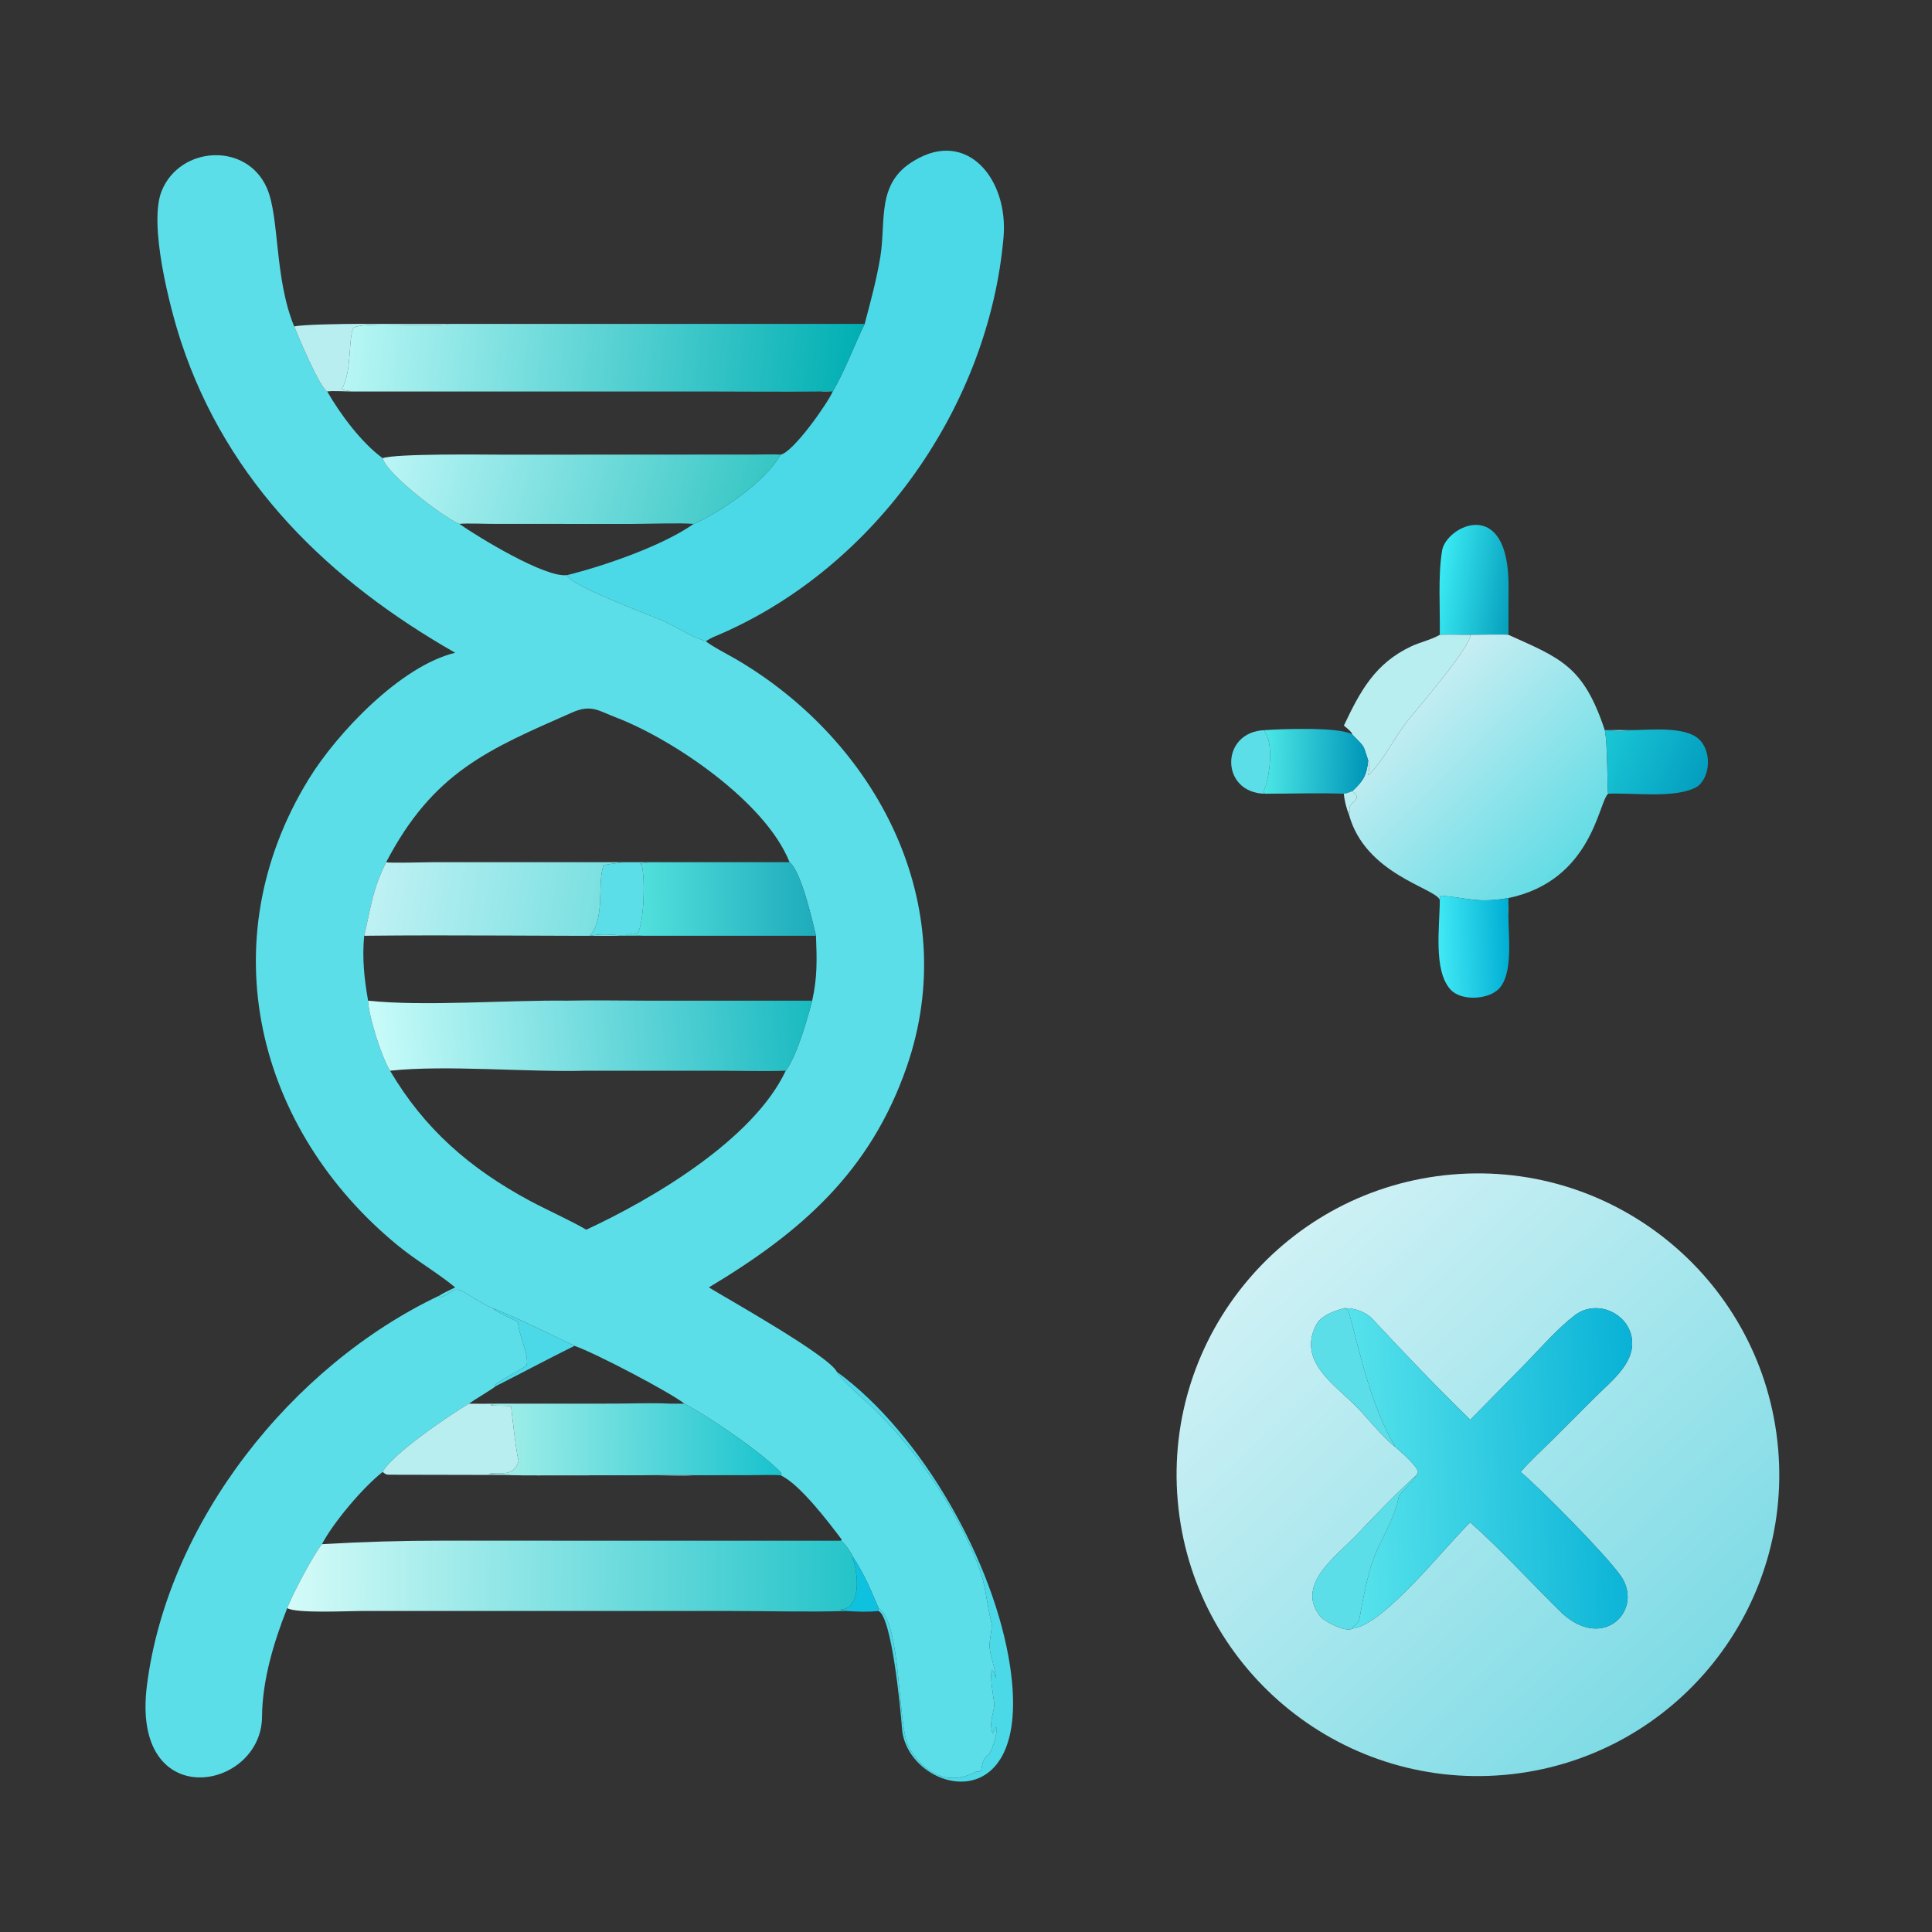 <?xml version="1.0" encoding="utf-8" ?><svg xmlns="http://www.w3.org/2000/svg" xmlns:xlink="http://www.w3.org/1999/xlink" width="1024" height="1024" viewBox="0 0 1024 1024"><rect x="0" y="0" width="1024" height="1024" fill="#333333" stroke="none"/><path fill="#4BD9E7" transform="scale(2 2)" d="M229.147 85.839C230.684 80.036 232.311 74.094 233.287 68.127C234.881 58.387 232.131 48.504 242.308 42.551C256.342 34.09 267.294 47.549 265.944 62.925C262.02 107.616 232.112 150.107 190.928 168.025C189.488 168.651 188.453 168.992 187.102 169.905C187.024 169.884 186.945 169.862 186.867 169.841L186.477 169.723C183.143 168.752 178.875 165.872 175.406 164.396C171.837 162.878 150.477 154.909 150.326 152.4C160.072 150 175.639 144.623 183.813 138.842C191.084 135.683 202.695 127.705 206.666 120.78L206.833 120.493C210.119 119.988 219.278 106.983 220.689 103.75L217.56 103.75C218.272 103.45 219.836 103.683 220.689 103.75C224.059 97.92 226.226 91.817 229.147 85.839Z"/><path fill="#5CDEE8" transform="scale(2 2)" d="M120.638 172.991C87.394 154.045 60.368 128.003 48.006 90.647C45.012 81.602 39.294 59.395 42.845 50.61C47.678 38.653 65.376 37.568 70.737 49.853C74.113 57.592 72.672 73.689 77.969 86.52C79.058 89.218 84.701 102.708 86.717 103.75C90.213 109.82 95.762 117.303 101.407 121.421C102.391 125.575 117.819 137.368 121.733 138.842C126.69 142.303 144.618 153.285 150.326 152.4C150.477 154.909 171.837 162.878 175.406 164.396C178.875 165.872 183.143 168.752 186.477 169.723L186.867 169.841C186.945 169.862 187.024 169.884 187.102 169.905C187.419 170.583 193.742 173.932 194.91 174.613C232.419 196.498 255.111 239.763 240.334 282.581C230.709 310.472 212.347 326.507 187.856 341.175C193.21 344.459 219.565 359.212 221.777 363.539C222.288 364.849 227.063 369.224 228.298 370.311C240.454 381.013 251.379 396.507 257.744 411.216C261.536 419.843 260.753 421.354 262.765 430.235C263.044 431.465 261.992 435.35 262.294 436.813C262.349 438.68 264.061 443.087 263.848 444.716C263.542 443.382 263.791 443.569 263.023 442.667L262.751 442.739C262.456 444.958 263.066 448.633 263.413 450.818C263.858 453.627 261.86 455.601 263.065 459.493C265.421 453.909 263.456 463.856 261.878 465.05C259.103 467.15 261.136 470.149 258.807 469.424C251.377 473.589 244.759 469.951 240.88 463.075C237.733 457.495 239.028 430.237 232.832 426.174C230.589 420.924 229.307 417.76 226.147 412.715C225.524 411.454 224.016 409.078 222.838 408.298L222.94 408.264L223.065 408.005C219.7 403.528 211.869 393.186 206.833 390.954L207.074 390.846L207.085 390.418C202.242 385.123 187.833 375.398 181.376 371.989C179.881 372.074 179.165 372.077 177.65 371.989C178.789 371.923 180.212 371.978 181.376 371.989C177.816 369.113 157.953 358.635 152.245 356.661C146.922 354.088 135.62 348.551 130.522 346.689C129.074 346.171 125.276 343.828 123.849 342.931C119.69 340.318 120.235 342.811 116.58 343.81L116.391 343.369C117.422 342.677 119.443 341.758 120.638 341.175C115.822 337.216 110.345 334.093 105.494 330.122C67.972 299.406 55.443 249.43 81.817 206.476C89.282 194.318 106.198 176.449 120.638 172.991ZM209.238 228.49C202.937 212.537 178.373 195.896 163.148 190.094C158.611 188.365 156.689 186.586 151.651 188.804C129.379 198.611 114.815 204.604 102.34 228.49C98.664 235.798 98.3 240.45 96.509 247.988C95.95 253.888 96.517 259.38 97.549 265.186C97.672 269.264 101.137 280.25 103.374 283.753C112.453 299.188 124.556 309.712 140.446 318.238C144.819 320.584 151.446 323.552 155.363 325.886C172.782 317.805 199.611 302.082 208.234 283.753C211.276 279.625 213.903 270.174 215.235 265.186C216.641 259.011 216.481 254.19 216.246 247.988C215.236 243.79 212.331 230.934 209.238 228.49Z"/><defs><linearGradient id="gradient_0" gradientUnits="userSpaceOnUse" x1="227.299" y1="101.037" x2="91.455" y2="87.924"><stop offset="0" stop-color="#00AFB3"/><stop offset="1" stop-color="#B8F7F5"/></linearGradient></defs><path fill="url(#gradient_0)" transform="scale(2 2)" d="M119.101 85.839L193.68 85.839L229.147 85.839C226.226 91.817 224.059 97.92 220.689 103.75C219.836 103.683 218.272 103.45 217.56 103.75C207.732 103.869 197.699 103.758 187.856 103.75L93.098 103.75C92.257 103.509 91.117 103.378 90.539 103.166C93.376 98.365 92.193 89.913 93.667 86.895C96.27 85.075 114.184 86.804 119.101 85.839Z"/><path fill="#B9EEF0" transform="scale(2 2)" d="M77.969 86.52C80.339 85.953 91.938 85.834 94.946 85.831L119.101 85.839C114.184 86.804 96.27 85.075 93.667 86.895C92.193 89.913 93.376 98.365 90.539 103.166C91.117 103.378 92.257 103.509 93.098 103.75C91.81 103.731 87.656 103.51 86.717 103.75C84.701 102.708 79.058 89.218 77.969 86.52Z"/><defs><linearGradient id="gradient_1" gradientUnits="userSpaceOnUse" x1="200.621" y1="140.404" x2="103.33" y2="111.669"><stop offset="0" stop-color="#35C6C4"/><stop offset="1" stop-color="#BCF6F7"/></linearGradient></defs><path fill="url(#gradient_1)" transform="scale(2 2)" d="M101.407 121.421C105.035 120.17 128.061 120.479 133.439 120.493L199.947 120.462C201.187 120.457 205.805 120.35 206.833 120.493L206.666 120.78C202.695 127.705 191.084 135.683 183.813 138.842C180.107 138.521 171.58 138.85 167.366 138.853L131.892 138.842C129.526 138.885 123.55 138.602 121.733 138.842C117.819 137.368 102.391 125.575 101.407 121.421Z"/><defs><linearGradient id="gradient_2" gradientUnits="userSpaceOnUse" x1="400.729" y1="155.934" x2="381.366" y2="152.909"><stop offset="0" stop-color="#08A2BF"/><stop offset="1" stop-color="#3AEAF3"/></linearGradient></defs><path fill="url(#gradient_2)" transform="scale(2 2)" d="M381.561 168.235C381.682 161.155 381.045 152.869 382.162 145.948C383.223 139.373 399.937 131.067 399.783 155.569L399.748 168.235C398.856 168.07 391.034 168.223 389.631 168.235C386.946 168.261 384.231 168.092 381.561 168.235Z"/><path fill="#B9EEF0" transform="scale(2 2)" d="M381.561 168.235C384.231 168.092 386.946 168.261 389.631 168.235C389.946 171.274 375.088 188.367 372.732 191.411C369.091 196.117 366.91 201.207 362.586 205.488C362.813 203.901 363.084 203.069 362.586 201.543C361.104 197.183 362.034 198.424 358.397 194.667C358.184 193.862 356.822 192.869 356.141 192.289C360.473 183.149 364.376 175.855 373.913 171.324C376.261 170.208 379.46 169.496 381.561 168.235Z"/><defs><linearGradient id="gradient_3" gradientUnits="userSpaceOnUse" x1="415.607" y1="227.934" x2="373.071" y2="184.643"><stop offset="0" stop-color="#64DCE4"/><stop offset="1" stop-color="#C8EEF3"/></linearGradient></defs><path fill="url(#gradient_3)" transform="scale(2 2)" d="M389.631 168.235C391.034 168.223 398.856 168.07 399.748 168.235C413.737 174.53 419.639 176.534 425.284 193.494C427.605 193.477 429.965 193.436 432.282 193.494C429.677 193.879 427.918 193.706 425.284 193.494C426.065 196.75 425.937 209.94 426.177 210.347C423.614 212.438 422.008 233.335 399.748 237.995C399.761 239.406 399.84 241.477 399.748 242.83C399.581 241.463 399.704 239.425 399.748 237.995C391.428 239.423 388.956 237.919 381.655 237.346L381.561 238.494C380.495 235.347 361.78 231.771 357.481 215.827L357.72 215.227C356.802 212.136 361.699 212.376 358.397 209.652C361.3 206.981 362.195 205.413 362.586 201.543C363.084 203.069 362.813 203.901 362.586 205.488C366.91 201.207 369.091 196.117 372.732 191.411C375.088 188.367 389.946 171.274 389.631 168.235Z"/><defs><linearGradient id="gradient_4" gradientUnits="userSpaceOnUse" x1="361.792" y1="202.216" x2="334.728" y2="201.47"><stop offset="0" stop-color="#0097B9"/><stop offset="1" stop-color="#4DE8E7"/></linearGradient></defs><path fill="url(#gradient_4)" transform="scale(2 2)" d="M335.235 193.494C339.172 193.205 355.192 192.548 358.397 194.667C362.034 198.424 361.104 197.183 362.586 201.543C362.195 205.413 361.3 206.981 358.397 209.652C357.446 210.03 357.134 210.188 356.141 210.347C349.817 210.094 341.704 210.342 335.235 210.347L334.778 209.861C336.584 206.469 337.526 196.662 335.197 194.064L335.235 193.494Z"/><path fill="#5CDEE8" transform="scale(2 2)" d="M335.235 210.347C323.279 210.152 323.306 193.843 335.235 193.494L335.197 194.064C337.526 196.662 336.584 206.469 334.778 209.861L335.235 210.347Z"/><defs><linearGradient id="gradient_5" gradientUnits="userSpaceOnUse" x1="450.128" y1="207.861" x2="424.695" y2="196.641"><stop offset="0" stop-color="#049FC0"/><stop offset="1" stop-color="#1AC6D5"/></linearGradient></defs><path fill="url(#gradient_5)" transform="scale(2 2)" d="M432.282 193.494C437.286 193.476 446.522 192.397 450.265 195.905C453.486 198.924 453.431 205.492 449.955 208.359C444.496 211.785 432.743 210 426.177 210.347C425.937 209.94 426.065 196.75 425.284 193.494C427.918 193.706 429.677 193.879 432.282 193.494Z"/><path fill="#B9EEF0" transform="scale(2 2)" d="M356.141 210.347C357.134 210.188 357.446 210.03 358.397 209.652C361.699 212.376 356.802 212.136 357.72 215.227L357.481 215.827C356.817 214.26 356.251 212.054 356.141 210.347Z"/><defs><linearGradient id="gradient_6" gradientUnits="userSpaceOnUse" x1="158.292" y1="242.995" x2="99.514" y2="233.181"><stop offset="0" stop-color="#7BE0E1"/><stop offset="1" stop-color="#BFF1F4"/></linearGradient></defs><path fill="url(#gradient_6)" transform="scale(2 2)" d="M102.34 228.49C102.858 228.784 112.982 228.497 114.491 228.495L165.504 228.49C163.668 228.72 161.787 228.928 159.972 229.273C158.151 233.974 160.542 243.137 156.301 247.988C159.909 247.391 161.897 247.689 165.504 247.988C167.11 247.909 168.786 247.781 170.381 247.988C145.838 248.102 121.005 247.717 96.509 247.988C98.3 240.45 98.664 235.798 102.34 228.49Z"/><path fill="#5CDEE8" transform="scale(2 2)" d="M165.504 228.49L172.282 228.49C171.53 228.589 170.338 228.703 169.666 228.931L170.039 229.17C171.066 232.671 170.637 244.814 168.988 247.268C167.571 248.057 167.387 247.04 165.504 247.988C161.897 247.689 159.909 247.391 156.301 247.988C160.542 243.137 158.151 233.974 159.972 229.273C161.787 228.928 163.668 228.72 165.504 228.49Z"/><defs><linearGradient id="gradient_7" gradientUnits="userSpaceOnUse" x1="215.206" y1="238.131" x2="168.954" y2="238.376"><stop offset="0" stop-color="#1FACBC"/><stop offset="1" stop-color="#53E1DD"/></linearGradient></defs><path fill="url(#gradient_7)" transform="scale(2 2)" d="M172.282 228.49L209.238 228.49C212.331 230.934 215.236 243.79 216.246 247.988L170.381 247.988C168.786 247.781 167.11 247.909 165.504 247.988C167.387 247.04 167.571 248.057 168.988 247.268C170.637 244.814 171.066 232.671 170.039 229.17L169.666 228.931C170.338 228.703 171.53 228.589 172.282 228.49Z"/><defs><linearGradient id="gradient_8" gradientUnits="userSpaceOnUse" x1="399.418" y1="250.408" x2="381.644" y2="251.044"><stop offset="0" stop-color="#03B0D5"/><stop offset="1" stop-color="#40E8F4"/></linearGradient></defs><path fill="url(#gradient_8)" transform="scale(2 2)" d="M381.561 238.494L381.655 237.346C388.956 237.919 391.428 239.423 399.748 237.995C399.704 239.425 399.581 241.463 399.748 242.83C399.748 248.149 400.968 257.563 397.504 261.73C394.822 264.957 387.365 265.388 384.484 262.328C379.744 257.295 381.556 245.425 381.561 238.494Z"/><defs><linearGradient id="gradient_9" gradientUnits="userSpaceOnUse" x1="215.33" y1="269.029" x2="98.635" y2="279.231"><stop offset="0" stop-color="#19BAC1"/><stop offset="1" stop-color="#C9FCFA"/></linearGradient></defs><path fill="url(#gradient_9)" transform="scale(2 2)" d="M97.549 265.186C112.392 266.777 134.476 264.995 150.326 265.186C157.501 265.026 165.234 265.187 172.448 265.191L215.235 265.186C213.903 270.174 211.276 279.625 208.234 283.753C202.618 283.951 195.792 283.76 190.054 283.76L155.363 283.753C139.665 284.188 118.231 282.153 103.374 283.753C101.137 280.25 97.672 269.264 97.549 265.186Z"/><defs><linearGradient id="gradient_10" gradientUnits="userSpaceOnUse" x1="446.588" y1="447.683" x2="336.677" y2="333.695"><stop offset="0" stop-color="#7EDBE5"/><stop offset="1" stop-color="#CEF1F5"/></linearGradient></defs><path fill="url(#gradient_10)" transform="scale(2 2)" d="M398.647 470.371C354.702 474.227 315.954 441.72 312.114 397.772C308.273 353.825 340.795 315.089 384.744 311.265C428.67 307.443 467.381 339.944 471.219 383.869C475.058 427.793 442.57 466.516 398.647 470.371ZM356.141 346.689C353.46 347.469 350.032 348.62 348.729 351.226C343.978 360.725 353.39 366.684 359.189 372.526C362.214 375.498 366.509 381.026 369.739 383.431C371.182 384.749 375.651 388.462 375.794 390.155L375.335 390.954C370.106 395.667 364.551 401.461 359.605 406.69C354.355 412.24 343.011 420.129 349.99 428.454C351.158 429.847 356.891 432.718 358.397 431.592C366.736 430.734 383.057 409.708 389.631 403.447C397.675 410.559 406.153 419.864 413.93 427.489C425.131 437.779 435.733 426.458 429.485 417.574C425.507 411.918 408.226 394.469 402.98 390.089C405.13 387.551 408.781 384.166 411.236 381.746L422.77 370.22C426.349 366.682 431.985 362.254 432.503 356.941C433.293 348.85 423.684 343.709 417.341 348.56C412.828 352.011 408.529 356.949 404.506 361.118L389.631 376.253C381.094 367.949 371.761 358.211 363.696 349.53C361.903 347.6 358.772 346.564 356.141 346.689Z"/><path fill="#5CDEE8" transform="scale(2 2)" d="M76.117 426.174C72.608 435.002 69.507 445.24 69.443 454.924C69.314 474.666 34.597 480.883 38.937 446.661C44.421 403.428 77.171 361.988 116.391 343.369L116.58 343.81C120.235 342.811 119.69 340.318 123.849 342.931C125.276 343.828 129.074 346.171 130.522 346.689C131.084 347.367 136.331 349.878 137.36 350.389C137.122 353.137 140.479 359.432 139.501 361.903C138.003 363.09 131.402 366.318 131.213 367.172L131.287 367.399C130.733 367.975 125.616 370.995 124.258 371.989C119.388 374.829 103.785 385.427 101.407 390.089C96.281 394.052 88.288 403.52 85.326 409.225C83.201 411.717 77.271 422.944 76.117 426.174Z"/><path fill="#4BD9E7" transform="scale(2 2)" d="M130.522 346.689C135.62 348.551 146.922 354.088 152.245 356.661C145.132 360.185 138.292 363.844 131.287 367.399L131.213 367.172C131.402 366.318 138.003 363.09 139.501 361.903C140.479 359.432 137.122 353.137 137.36 350.389C136.331 349.878 131.084 347.367 130.522 346.689Z"/><path fill="#5CDEE8" transform="scale(2 2)" d="M369.739 383.431C366.509 381.026 362.214 375.498 359.189 372.526C353.39 366.684 343.978 360.725 348.729 351.226C350.032 348.62 353.46 347.469 356.141 346.689L357.331 347.17C360.642 359.453 363.182 372.136 369.739 383.431Z"/><defs><linearGradient id="gradient_11" gradientUnits="userSpaceOnUse" x1="433.281" y1="387.294" x2="357.623" y2="390.32"><stop offset="0" stop-color="#09B2D6"/><stop offset="1" stop-color="#57E3EC"/></linearGradient></defs><path fill="url(#gradient_11)" transform="scale(2 2)" d="M356.141 346.689C358.772 346.564 361.903 347.6 363.696 349.53C371.761 358.211 381.094 367.949 389.631 376.253L404.506 361.118C408.529 356.949 412.828 352.011 417.341 348.56C423.684 343.709 433.293 348.85 432.503 356.941C431.985 362.254 426.349 366.682 422.77 370.22L411.236 381.746C408.781 384.166 405.13 387.551 402.98 390.089C408.226 394.469 425.507 411.918 429.485 417.574C435.733 426.458 425.131 437.779 413.93 427.489C406.153 419.864 397.675 410.559 389.631 403.447C383.057 409.708 366.736 430.734 358.397 431.592L358.283 431.498C358.505 431.079 360.045 430.165 360.236 429.17C361.059 424.482 361.903 419.992 363.226 415.388C365.112 408.818 369.407 403.448 370.662 396.709C370.841 395.75 374.363 392.879 375.335 390.954L375.794 390.155C375.651 388.462 371.182 384.749 369.739 383.431C363.182 372.136 360.642 359.453 357.331 347.17L356.141 346.689Z"/><path fill="#4BD9E7" transform="scale(2 2)" d="M221.777 363.539C244.472 380.099 263.533 414.232 267.658 441.43C274.115 484.005 240.225 475.003 239.033 457.971C238.645 452.68 236.319 428.514 232.832 426.927L232.832 426.174C239.028 430.237 237.733 457.495 240.88 463.075C244.759 469.951 251.377 473.589 258.807 469.424C261.136 470.149 259.103 467.15 261.878 465.05C263.456 463.856 265.421 453.909 263.065 459.493C261.86 455.601 263.858 453.627 263.413 450.818C263.066 448.633 262.456 444.958 262.751 442.739L263.023 442.667C263.791 443.569 263.542 443.382 263.848 444.716C264.061 443.087 262.349 438.68 262.294 436.813C261.992 435.35 263.044 431.465 262.765 430.235C260.753 421.354 261.536 419.843 257.744 411.216C251.379 396.507 240.454 381.013 228.298 370.311C227.063 369.224 222.288 364.849 221.777 363.539Z"/><path fill="#B9EEF0" transform="scale(2 2)" d="M101.407 390.089C103.785 385.427 119.388 374.829 124.258 371.989C126.626 372.025 128.922 372.016 131.287 371.989L130.193 372.194L130.088 372.406C131.612 372.642 134.825 372.425 135.46 372.72C135.445 372.762 136.899 386.063 137.45 387.049C136.255 391.922 131.6 389.888 129.446 390.616C135.446 391.089 141.129 390.974 147.131 390.976L170.095 390.961C172.652 390.954 181.995 390.706 183.813 390.954C181.719 391.141 176.583 390.963 174.233 390.962L103.483 390.816C102.205 390.806 102.29 390.747 101.407 390.089Z"/><defs><linearGradient id="gradient_12" gradientUnits="userSpaceOnUse" x1="206.296" y1="381.514" x2="134.957" y2="381.124"><stop offset="0" stop-color="#19C3CE"/><stop offset="1" stop-color="#9DEDE8"/></linearGradient></defs><path fill="url(#gradient_12)" transform="scale(2 2)" d="M131.287 371.989L162.298 371.978C166.9 371.975 173.264 371.731 177.65 371.989C179.165 372.077 179.881 372.074 181.376 371.989C187.833 375.398 202.242 385.123 207.085 390.418L207.074 390.846L206.833 390.954C204.812 390.808 201.142 390.927 199.036 390.93L183.813 390.954C181.995 390.706 172.652 390.954 170.095 390.961L147.131 390.976C141.129 390.974 135.446 391.089 129.446 390.616C131.6 389.888 136.255 391.922 137.45 387.049C136.899 386.063 135.445 372.762 135.46 372.72C134.825 372.425 131.612 372.642 130.088 372.406L130.193 372.194L131.287 371.989Z"/><path fill="#5CDEE8" transform="scale(2 2)" d="M358.397 431.592C356.891 432.718 351.158 429.847 349.99 428.454C343.011 420.129 354.355 412.24 359.605 406.69C364.551 401.461 370.106 395.667 375.335 390.954C374.363 392.879 370.841 395.75 370.662 396.709C369.407 403.448 365.112 408.818 363.226 415.388C361.903 419.992 361.059 424.482 360.236 429.17C360.045 430.165 358.505 431.079 358.283 431.498L358.397 431.592Z"/><defs><linearGradient id="gradient_13" gradientUnits="userSpaceOnUse" x1="226.72" y1="418.321" x2="76.32" y2="417.073"><stop offset="0" stop-color="#24C4C9"/><stop offset="1" stop-color="#D4FBF8"/></linearGradient></defs><path fill="url(#gradient_13)" transform="scale(2 2)" d="M85.326 409.225C96.559 408.578 106.24 408.292 117.563 408.288L151.435 408.298L222.838 408.298C224.016 409.078 225.524 411.454 226.147 412.715L225.948 413.056C226.931 414.762 229.047 426.462 222.63 426.566L224.11 426.927C214.718 427.243 203.515 426.932 193.925 426.931L133.439 426.927L95.877 426.928C92.005 426.931 78.634 427.626 76.117 426.174C77.271 422.944 83.201 411.717 85.326 409.225Z"/><path fill="#0EC1DF" transform="scale(2 2)" d="M224.11 426.927L222.63 426.566C229.047 426.462 226.931 414.762 225.948 413.056L226.147 412.715C229.307 417.76 230.589 420.924 232.832 426.174L232.832 426.927C229.818 427.254 227.106 427.101 224.11 426.927Z"/></svg>